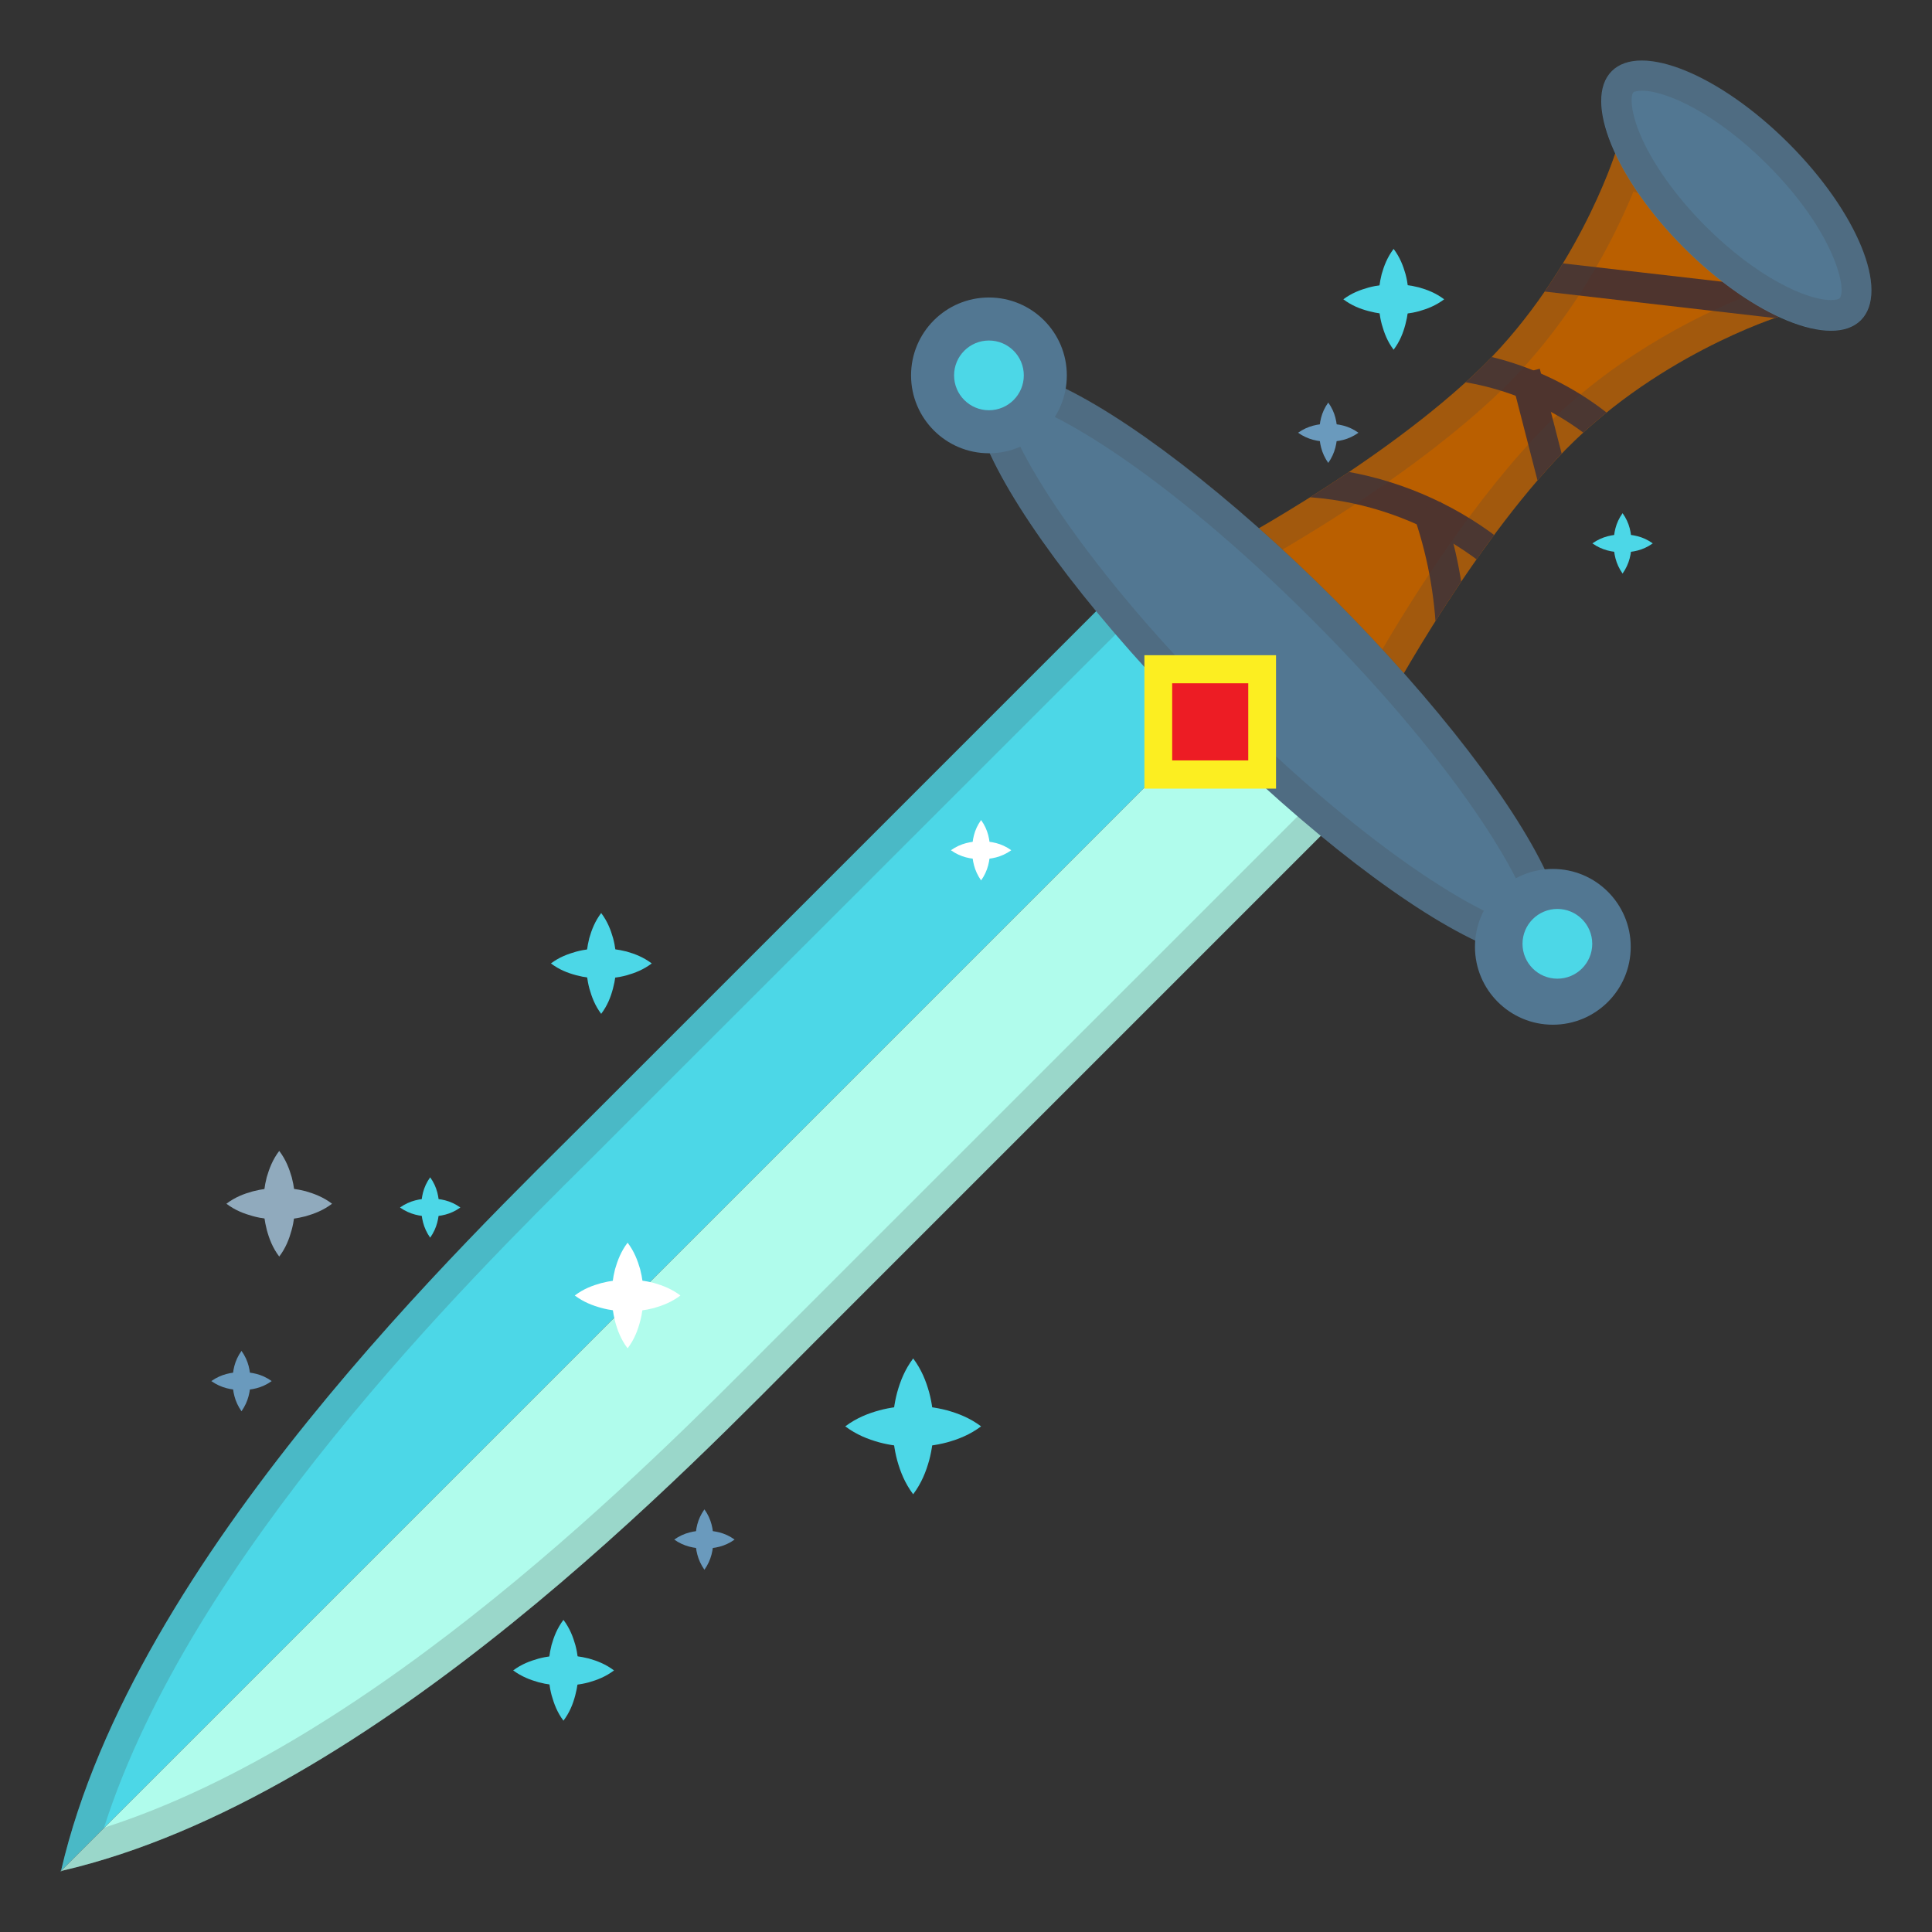 <svg viewBox="0 0 128 128" xmlns="http://www.w3.org/2000/svg" xmlns:xlink="http://www.w3.org/1999/xlink"><rect x="0" y="0" width="128" height="128" fill="#333333" stroke="none"/><path d="M85.92,42.08l-7.44-7.44L39.12,74c-7.97,7.97-30.25,29.11-35.07,49.92L4,123.97 c0.01,0,0.03-0.01,0.04-0.01L85.92,42.08z" fill="#4CD7E7"/><path d="m4.03 124 0.05-0.05c20.82-4.82 41.95-27.1 49.92-35.07l39.36-39.36-7.44-7.44-81.88 81.88c0 0.01-0.01 0.03-0.01 0.04z" fill="#B0FCEC"/><g opacity=".2"><path d="m78.47 37.47 12.06 12.06-37.95 37.94c-0.46 0.46-0.96 0.97-1.51 1.51-8.01 8.07-26.16 26.35-44.18 32.11 5.76-18.02 24.04-36.17 32.12-44.18 0.55-0.54 1.05-1.05 1.51-1.51l37.95-37.93m0-2.83-39.35 39.36c-7.97 7.97-30.25 29.11-35.07 49.92l-0.05 0.05c0.01 0 0.03-0.01 0.04-0.01 0 0.01-0.01 0.03-0.01 0.04l0.05-0.05c20.82-4.82 41.95-27.1 49.92-35.07l39.36-39.36-7.44-7.44-7.45-7.44z" fill="#424242"/></g><path d="m117.86 20.98-2.81-8.03-8.03-2.81s-2.64 8.42-9.45 14.76c-6.8 6.34-16.97 11.67-16.97 11.67l10.84 10.84s5.33-10.17 11.67-16.98c6.33-6.82 14.75-9.45 14.75-9.45z" fill="#BA5F00"/><defs><path id="c" d="m117.86 20.98-2.81-8.03-8.03-2.81s-2.64 8.42-9.45 14.76c-6.8 6.34-16.97 11.67-16.97 11.67l10.84 10.84s5.33-10.17 11.67-16.98c6.33-6.82 14.75-9.45 14.75-9.45z"/></defs><clipPath id="d"><use xlink:href="#c"/></clipPath><g clip-path="url(#d)" fill="none" stroke="#4E342E" stroke-miterlimit="10" stroke-width="1.992"><line x1="120.82" x2="96.4" y1="20.44" y2="17.63"/><path d="m94.05 24.09c4.96-0.05 9.91 1.98 13.42 5.48"/><path d="m82.77 32.07c7.48-0.98 15.37 2.35 19.89 8.4"/><path d="m101.05 24.68c0.87 3.36 1.73 6.73 2.6 10.09"/><path d="m94.52 33.59c1 2.79 1.55 5.73 1.64 8.69"/></g><g opacity=".2"><path d="m108.22 12.69 5.25 1.84 1.84 5.25c-3 1.23-8.87 4.1-13.69 9.27-4.63 4.97-8.67 11.56-10.66 15.04l-7.06-7.06c3.48-1.99 10.07-6.03 15.04-10.66 5.18-4.81 8.05-10.68 9.28-13.68m-1.2-2.55s-2.64 8.42-9.45 14.76c-6.8 6.34-16.97 11.67-16.97 11.67l10.84 10.84s5.33-10.17 11.67-16.98 14.76-9.45 14.76-9.45l-2.81-8.03-8.04-2.81z" fill="#424242"/></g><ellipse transform="matrix(.707 -.707 .707 .707 -6.466 72.302)" cx="84.04" cy="43.96" rx="6.1" ry="26.9" fill="#527792"/><g opacity=".2"><path d="m66.56 26.18m-0.03 0.28c2.52 0.09 10.44 4.63 20.41 14.6 10.13 10.13 14.65 18.2 14.62 20.39-2.52-0.09-10.44-4.63-20.41-14.6-10.13-10.13-14.65-18.2-14.62-20.39m-0.08-2.01c-0.62 0-1.1 0.16-1.43 0.49-2.38 2.38 4.2 12.83 14.7 23.34 9.05 9.05 18.06 15.19 21.91 15.19 0.62 0 1.1-0.16 1.43-0.49 2.38-2.38-4.2-12.83-14.7-23.34-9.05-9.05-18.06-15.19-21.91-15.19z" fill="#424242"/></g><ellipse transform="matrix(.707 -.707 .707 .707 24.541 85.146)" cx="115.05" cy="12.95" rx="4.9" ry="11.67" fill="#527792"/><g opacity=".2"><path d="m108.78 6.01c1.64 0 4.95 1.53 8.31 4.89 4.48 4.48 5.31 8.34 4.78 8.87-0.04 0.04-0.23 0.11-0.56 0.11-1.64 0-4.95-1.53-8.31-4.89-1.99-1.99-3.58-4.24-4.38-6.19-0.68-1.67-0.54-2.55-0.41-2.68 0.06-0.04 0.24-0.11 0.57-0.11m0-2.01c-0.82 0-1.51 0.23-1.98 0.7-1.91 1.91 0.23 7.16 4.78 11.71 3.42 3.42 7.24 5.48 9.73 5.48 0.82 0 1.51-0.23 1.98-0.7 1.91-1.91-0.23-7.16-4.78-11.71-3.42-3.42-7.23-5.48-9.73-5.48z" fill="#424242"/></g><rect transform="matrix(6.171e-13 1 -1 6.171e-13 128 -32.351)" x="75.76" y="43.46" width="8.84" height="8.72" fill="#FCEE21"/><rect transform="matrix(-3.5546e-13 1 -1 -3.5546e-13 128 -32.351)" x="77.62" y="45.3" width="5.11" height="5.04" fill="#ED1C24"/><circle cx="65.52" cy="24.87" r="5.16" fill="#527792"/><circle cx="65.52" cy="24.87" r="2.31" fill="#4CD7E7"/><circle cx="102.88" cy="62.73" r="5.16" fill="#527792"/><circle cx="103.18" cy="62.53" r="2.31" fill="#4CD7E7"/><g fill="#90AABD"><path d="m15 79.75c0.58-0.44 1.17-0.66 1.75-0.82 0.58-0.15 1.17-0.23 1.75-0.23s1.17 0.07 1.75 0.22c0.58 0.17 1.17 0.39 1.75 0.83-0.58 0.44-1.17 0.66-1.75 0.83-0.58 0.15-1.17 0.23-1.75 0.22-0.58 0-1.17-0.07-1.75-0.23s-1.17-0.38-1.75-0.82z"/><path d="m18.5 83.25c-0.44-0.58-0.66-1.17-0.82-1.75-0.15-0.58-0.23-1.17-0.23-1.75s0.07-1.17 0.22-1.75c0.17-0.58 0.39-1.17 0.83-1.75 0.44 0.58 0.66 1.17 0.83 1.75 0.15 0.58 0.23 1.17 0.22 1.75 0 0.58-0.07 1.17-0.23 1.75s-0.38 1.17-0.82 1.75z"/></g><g fill="#fff"><path d="m38.08 85.83c0.58-0.44 1.17-0.66 1.75-0.82 0.58-0.15 1.17-0.23 1.75-0.23s1.17 0.07 1.75 0.22c0.58 0.17 1.17 0.39 1.75 0.83-0.58 0.44-1.17 0.66-1.75 0.83-0.58 0.15-1.17 0.23-1.75 0.22-0.58 0-1.17-0.07-1.75-0.23s-1.16-0.38-1.75-0.82z"/><path d="m41.58 89.33c-0.44-0.58-0.66-1.17-0.82-1.75-0.15-0.58-0.23-1.17-0.23-1.75s0.07-1.17 0.22-1.75c0.17-0.58 0.39-1.17 0.83-1.75 0.44 0.58 0.66 1.17 0.83 1.75 0.15 0.58 0.23 1.17 0.22 1.75 0 0.58-0.07 1.17-0.23 1.75-0.16 0.59-0.38 1.17-0.82 1.75z"/></g><g fill="#fff"><path d="m63 56.33c0.67-0.47 1.33-0.58 2-0.6 0.67 0.02 1.33 0.12 2 0.6-0.67 0.48-1.33 0.58-2 0.6-0.67-0.02-1.33-0.12-2-0.6z"/><path d="m65 58.33c-0.47-0.67-0.58-1.33-0.6-2 0.02-0.67 0.12-1.33 0.6-2 0.48 0.67 0.58 1.33 0.6 2-0.02 0.67-0.13 1.34-0.6 2z"/></g><g fill="#6A9ABD"><path d="m44.67 102c0.67-0.47 1.33-0.58 2-0.6 0.67 0.02 1.33 0.12 2 0.6-0.67 0.48-1.33 0.58-2 0.6-0.67-0.02-1.34-0.13-2-0.6z"/><path d="m46.67 104c-0.47-0.67-0.58-1.33-0.6-2 0.02-0.67 0.12-1.33 0.6-2 0.48 0.67 0.58 1.33 0.6 2-0.02 0.67-0.13 1.33-0.6 2z"/></g><g fill="#6A9ABD"><path d="m86 28.67c0.67-0.47 1.33-0.58 2-0.6 0.67 0.02 1.33 0.12 2 0.6-0.67 0.48-1.33 0.58-2 0.6-0.67-0.02-1.33-0.13-2-0.6z"/><path d="m88 30.67c-0.47-0.67-0.58-1.33-0.6-2 0.02-0.67 0.12-1.33 0.6-2 0.48 0.67 0.58 1.33 0.6 2-0.02 0.66-0.13 1.33-0.6 2z"/></g><g fill="#6A9ABD"><path d="m14 91.5c0.67-0.47 1.33-0.58 2-0.6 0.67 0.02 1.33 0.12 2 0.6-0.67 0.48-1.33 0.58-2 0.6-0.67-0.02-1.33-0.13-2-0.6z"/><path d="m16 93.5c-0.47-0.67-0.58-1.33-0.6-2 0.02-0.67 0.12-1.33 0.6-2 0.48 0.67 0.58 1.33 0.6 2-0.02 0.67-0.13 1.33-0.6 2z"/></g><g fill="#4CD7E7"><path d="m56 94.5c0.75-0.56 1.5-0.85 2.25-1.06 0.75-0.2 1.5-0.29 2.25-0.29s1.5 0.09 2.25 0.29c0.75 0.21 1.5 0.5 2.25 1.06-0.75 0.56-1.5 0.85-2.25 1.06-0.75 0.2-1.5 0.29-2.25 0.29s-1.5-0.09-2.25-0.29c-0.75-0.21-1.5-0.5-2.25-1.06z"/><path d="m60.5 99c-0.56-0.75-0.85-1.5-1.06-2.25-0.2-0.75-0.29-1.5-0.29-2.25s0.09-1.5 0.29-2.25c0.21-0.75 0.5-1.5 1.06-2.25 0.56 0.75 0.85 1.5 1.06 2.25 0.2 0.75 0.29 1.5 0.29 2.25s-0.09 1.5-0.29 2.25c-0.21 0.75-0.5 1.5-1.06 2.25z"/></g><g fill="#4CD7E7"><path d="m36.5 63.83c0.56-0.42 1.11-0.62 1.67-0.78 0.56-0.15 1.11-0.21 1.67-0.22 0.56 0 1.11 0.07 1.67 0.21 0.56 0.16 1.11 0.37 1.67 0.79-0.56 0.42-1.11 0.63-1.67 0.79-0.56 0.15-1.11 0.21-1.67 0.21s-1.11-0.07-1.67-0.22-1.11-0.36-1.67-0.78z"/><path d="m39.83 67.17c-0.42-0.56-0.62-1.11-0.78-1.67-0.15-0.56-0.21-1.11-0.22-1.67 0-0.56 0.07-1.11 0.21-1.67 0.16-0.56 0.37-1.11 0.79-1.67 0.42 0.56 0.63 1.11 0.79 1.67 0.15 0.56 0.21 1.11 0.21 1.67s-0.07 1.11-0.22 1.67-0.36 1.11-0.78 1.67z"/></g><g fill="#4CD7E7"><path d="m89 19.83c0.56-0.42 1.11-0.62 1.67-0.78 0.56-0.15 1.11-0.21 1.67-0.22 0.56 0 1.11 0.07 1.67 0.21 0.56 0.16 1.11 0.37 1.67 0.79-0.56 0.42-1.11 0.63-1.67 0.79-0.56 0.15-1.11 0.21-1.67 0.21s-1.11-0.07-1.67-0.22-1.11-0.36-1.67-0.78z"/><path d="m92.33 23.17c-0.42-0.56-0.62-1.11-0.78-1.67-0.15-0.56-0.21-1.11-0.22-1.67 0-0.56 0.07-1.11 0.21-1.67 0.16-0.56 0.37-1.11 0.79-1.67 0.42 0.56 0.63 1.11 0.79 1.67 0.15 0.56 0.21 1.11 0.21 1.67s-0.07 1.11-0.22 1.67-0.36 1.11-0.78 1.67z"/></g><g fill="#4CD7E7"><path d="m34 110.67c0.56-0.42 1.11-0.62 1.67-0.78 0.56-0.15 1.11-0.21 1.67-0.22 0.56 0 1.11 0.07 1.67 0.21 0.56 0.16 1.11 0.37 1.67 0.79-0.56 0.42-1.11 0.63-1.67 0.79-0.56 0.15-1.11 0.21-1.67 0.21s-1.11-0.07-1.67-0.22c-0.56-0.16-1.11-0.37-1.67-0.78z"/><path d="m37.33 114c-0.42-0.56-0.62-1.11-0.78-1.67-0.15-0.56-0.21-1.11-0.22-1.67 0-0.56 0.07-1.11 0.21-1.67 0.16-0.56 0.37-1.11 0.79-1.67 0.42 0.56 0.63 1.11 0.79 1.67 0.15 0.56 0.21 1.11 0.21 1.67s-0.07 1.11-0.22 1.67-0.36 1.11-0.78 1.67z"/></g><g fill="#4CD7E7"><path d="m26.5 80c0.67-0.47 1.33-0.58 2-0.6 0.67 0.02 1.33 0.12 2 0.6-0.67 0.48-1.33 0.58-2 0.6-0.67-0.02-1.33-0.13-2-0.6z"/><path d="m28.5 82c-0.47-0.67-0.58-1.33-0.6-2 0.02-0.67 0.12-1.33 0.6-2 0.48 0.67 0.58 1.33 0.6 2-0.02 0.67-0.13 1.33-0.6 2z"/></g><g fill="#4CD7E7"><path d="m105.5 36c0.67-0.47 1.33-0.58 2-0.6 0.67 0.02 1.33 0.12 2 0.6-0.67 0.48-1.33 0.58-2 0.6-0.67-0.02-1.33-0.13-2-0.6z"/><path d="m107.5 38c-0.47-0.67-0.58-1.33-0.6-2 0.02-0.67 0.12-1.33 0.6-2 0.48 0.67 0.58 1.33 0.6 2-0.02 0.67-0.13 1.33-0.6 2z"/></g></svg>

